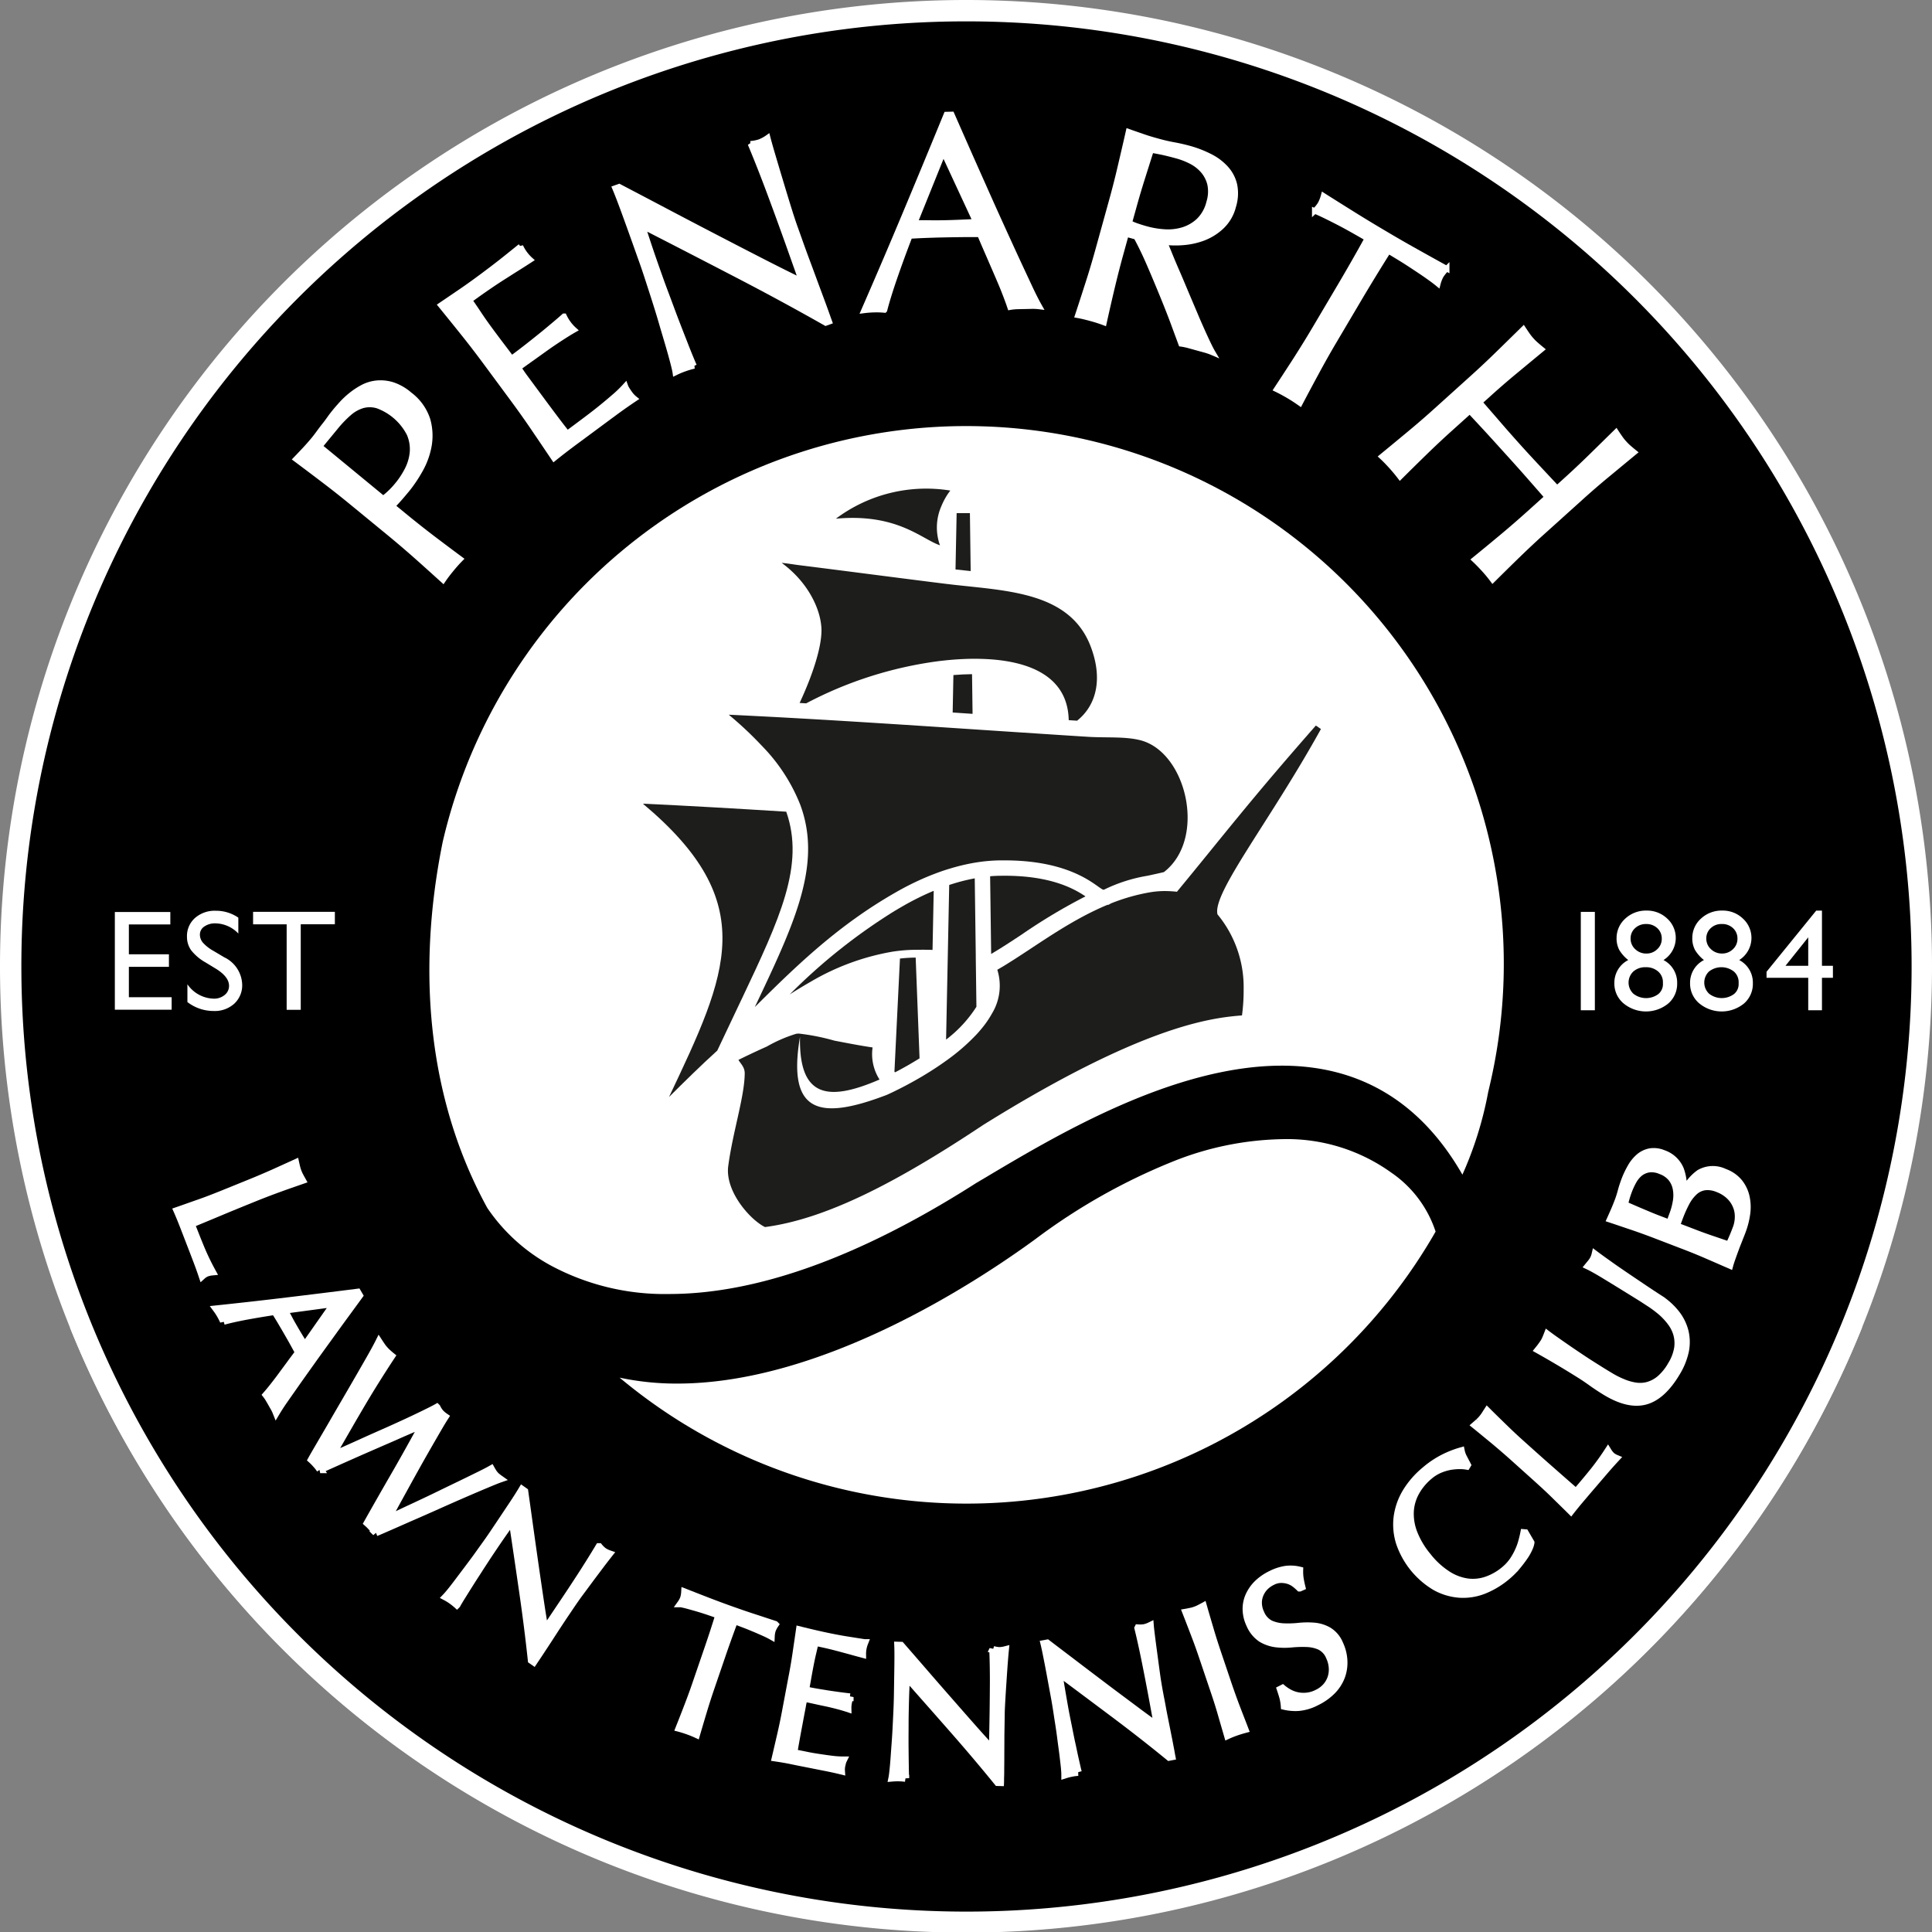 <svg id="Group_7964" data-name="Group 7964" xmlns="http://www.w3.org/2000/svg" xmlns:xlink="http://www.w3.org/1999/xlink" width="233" height="233" viewBox="0 0 233 233">
  <rect x="0" y="0" width="233" height="233" fill="#808080" stroke="none"/>
  <defs>
    <clipPath id="clip-path">
      <rect id="Rectangle_1336" data-name="Rectangle 1336" width="233" height="233" fill="none"/>
    </clipPath>
  </defs>
  <g id="Group_5405" data-name="Group 5405" clip-path="url(#clip-path)">
    <path id="Path_4747" data-name="Path 4747" d="M125.322,376.855A114.765,114.765,0,0,1,18.459,304.776l2.386-.972a112.893,112.893,0,0,0,208.968-.046l2.388.972a114.755,114.755,0,0,1-106.879,72.125" transform="translate(-8.82 -145.144)" fill="#1d1d1b"/>
    <path id="Path_4748" data-name="Path 4748" d="M227.527,302.821a111.636,111.636,0,0,1-206.584.045l-4.774,1.947a116.542,116.542,0,0,0,216.132-.049Zm2.385.979a113.965,113.965,0,0,1-211.352.046,114.182,114.182,0,0,0,211.352-.046" transform="translate(-7.726 -144.696)" fill="#fff"/>
    <path id="Path_4749" data-name="Path 4749" d="M117.681,232.532a114.674,114.674,0,1,1,106.88-71.767,115.192,115.192,0,0,1-106.88,71.767" transform="translate(-1.18 -1.179)"/>
    <path id="Path_4750" data-name="Path 4750" d="M116.5,0A116.56,116.56,0,0,0,8.444,160.116,116.5,116.5,0,0,0,233,116.5,116.5,116.5,0,0,0,116.5,0m0,2.577A113.982,113.982,0,1,1,2.577,116.5,113.918,113.918,0,0,1,116.5,2.577" fill="#fff"/>
    <rect id="Rectangle_1335" data-name="Rectangle 1335" width="1.695" height="11.865" transform="translate(190.645 109.972)" fill="#fff"/>
    <path id="Path_4751" data-name="Path 4751" d="M373.122,213.645a3.14,3.14,0,0,1,1.048-2.37,3.636,3.636,0,0,1,2.56-.969,3.517,3.517,0,0,1,2.5.966,3.151,3.151,0,0,1-.451,5,3.07,3.07,0,0,1,1.648,2.806,3.129,3.129,0,0,1-1.07,2.433,4.247,4.247,0,0,1-5.412-.025,3.111,3.111,0,0,1-1.091-2.426,3.069,3.069,0,0,1,1.674-2.788,4.509,4.509,0,0,1-1.081-1.216,3,3,0,0,1-.328-1.406m5.591,5.5v-.17a1.691,1.691,0,0,0-.578-1.329,2.17,2.17,0,0,0-1.5-.513,2.142,2.142,0,0,0-1.49.516,1.842,1.842,0,0,0,.013,2.685,2.484,2.484,0,0,0,2.994.042,1.537,1.537,0,0,0,.564-1.23m-.144-5.445a1.674,1.674,0,0,0-.532-1.277,1.89,1.89,0,0,0-1.346-.5,1.869,1.869,0,0,0-1.342.5,1.637,1.637,0,0,0-.536,1.269,1.687,1.687,0,0,0,.56,1.266,1.885,1.885,0,0,0,1.336.524,1.82,1.82,0,0,0,1.317-.524,1.671,1.671,0,0,0,.544-1.249" transform="translate(-178.161 -100.49)" fill="#fff"/>
    <path id="Path_4752" data-name="Path 4752" d="M390.607,213.645a3.13,3.13,0,0,1,1.045-2.37,3.638,3.638,0,0,1,2.56-.969,3.494,3.494,0,0,1,2.5.966,3.152,3.152,0,0,1-.448,5,3.064,3.064,0,0,1,1.647,2.806,3.123,3.123,0,0,1-1.068,2.433,4.246,4.246,0,0,1-5.411-.025,3.114,3.114,0,0,1-1.094-2.426,3.067,3.067,0,0,1,1.674-2.788,4.535,4.535,0,0,1-1.079-1.216,2.983,2.983,0,0,1-.327-1.406m5.59,5.5v-.17a1.686,1.686,0,0,0-.582-1.329,2.428,2.428,0,0,0-2.989,0,1.842,1.842,0,0,0,.013,2.685,2.48,2.48,0,0,0,2.991.042,1.532,1.532,0,0,0,.567-1.23m-.143-5.445a1.679,1.679,0,0,0-.533-1.277,1.888,1.888,0,0,0-1.345-.5,1.866,1.866,0,0,0-1.345.5,1.649,1.649,0,0,0-.534,1.269,1.687,1.687,0,0,0,.56,1.266,1.886,1.886,0,0,0,1.337.524,1.823,1.823,0,0,0,1.316-.524,1.678,1.678,0,0,0,.544-1.249" transform="translate(-186.515 -100.49)" fill="#fff"/>
    <path id="Path_4753" data-name="Path 4753" d="M413.99,210.311h.693v6.659h1.322v1.447h-1.322v3.912h-1.656v-3.912H408v-.732Zm-.963,6.659v-3.436l-2.745,3.436Z" transform="translate(-194.954 -100.492)" fill="#fff"/>
    <path id="Path_4754" data-name="Path 4754" d="M52.555,269.8q1.294-.585,2.642-1.2c.042.192.086.38.131.558a4.428,4.428,0,0,0,.391,1.018c.088.166.18.33.28.51-.931.324-1.842.638-2.735.963s-1.791.666-2.71,1.032c-1.741.705-3.252,1.319-4.527,1.856s-2.412,1-3.419,1.426c.391,1,.772,1.964,1.147,2.873a29.353,29.353,0,0,0,1.385,2.88,2.834,2.834,0,0,0-.667.147,1.926,1.926,0,0,0-.519.334q-.334-1-.708-1.965c-.252-.66-.5-1.313-.753-1.96-.262-.684-.515-1.337-.759-1.966s-.506-1.283-.8-1.95c.874-.3,1.761-.623,2.663-.936s1.805-.669,2.718-1.034l3.567-1.447c.916-.368,1.805-.747,2.674-1.136" transform="translate(-19.559 -128.342)" fill="#fff"/>
    <path id="Path_4755" data-name="Path 4755" d="M52.555,269.8q1.294-.585,2.642-1.2c.042.192.086.38.131.558a4.428,4.428,0,0,0,.391,1.018c.088.166.18.33.28.51-.931.324-1.842.638-2.735.963s-1.791.666-2.71,1.032c-1.741.705-3.252,1.319-4.527,1.856s-2.412,1-3.419,1.426c.391,1,.772,1.964,1.147,2.873a29.353,29.353,0,0,0,1.385,2.88,2.834,2.834,0,0,0-.667.147,1.926,1.926,0,0,0-.519.334q-.334-1-.708-1.965c-.252-.66-.5-1.313-.753-1.96-.262-.684-.515-1.337-.759-1.966s-.506-1.283-.8-1.95c.874-.3,1.761-.623,2.663-.936s1.805-.669,2.718-1.034l3.567-1.447C50.8,270.564,51.686,270.185,52.555,269.8Z" transform="translate(-19.559 -128.342)" fill="none" stroke="#fff" stroke-width="0.891"/>
    <path id="Path_4756" data-name="Path 4756" d="M57.221,312.954a4.482,4.482,0,0,0-.262-.547c-.1-.17-.195-.337-.3-.528-.1-.175-.2-.35-.3-.514a3.952,3.952,0,0,0-.336-.5c.239-.274.524-.611.846-1.022s.661-.846,1-1.313.694-.936,1.046-1.419.692-.933,1.016-1.361c-.23-.426-.466-.855-.712-1.3s-.491-.864-.742-1.3c-.235-.407-.469-.8-.7-1.193s-.474-.781-.723-1.182q-1.858.282-3.512.588c-1.1.209-1.99.408-2.677.6a7.923,7.923,0,0,0-.384-.752,7.221,7.221,0,0,0-.458-.7q4.275-.449,8.477-.955t8.517-1.053l.216.37c-.56.766-1.163,1.595-1.817,2.487s-1.308,1.8-1.968,2.713-1.321,1.822-1.97,2.735-1.254,1.756-1.808,2.545-1.046,1.491-1.481,2.114-.752,1.124-.962,1.482m.927-12.328c.195.339.395.691.593,1.072s.4.729.6,1.074c.208.364.426.729.646,1.091s.44.722.664,1.082l3.607-5.139Z" transform="translate(-23.9 -142.636)" fill="#fff"/>
    <path id="Path_4757" data-name="Path 4757" d="M57.221,312.954a4.482,4.482,0,0,0-.262-.547c-.1-.17-.195-.337-.3-.528-.1-.175-.2-.35-.3-.514a3.952,3.952,0,0,0-.336-.5c.239-.274.524-.611.846-1.022s.661-.846,1-1.313.694-.936,1.046-1.419.692-.933,1.016-1.361c-.23-.426-.466-.855-.712-1.3s-.491-.864-.742-1.3c-.235-.407-.469-.8-.7-1.193s-.474-.781-.723-1.182q-1.858.282-3.512.588c-1.1.209-1.99.408-2.677.6a7.923,7.923,0,0,0-.384-.752,7.221,7.221,0,0,0-.458-.7q4.275-.449,8.477-.955t8.517-1.053l.216.37c-.56.766-1.163,1.595-1.817,2.487s-1.308,1.8-1.968,2.713-1.321,1.822-1.97,2.735-1.254,1.756-1.808,2.545-1.046,1.491-1.481,2.114S57.432,312.6,57.221,312.954Zm.927-12.328c.195.339.395.691.593,1.072s.4.729.6,1.074c.208.364.426.729.646,1.091s.44.722.664,1.082l3.607-5.139Z" transform="translate(-23.9 -142.636)" fill="none" stroke="#fff" stroke-width="0.891"/>
    <path id="Path_4758" data-name="Path 4758" d="M72.883,322.521l1.461-2.505q.808-1.4,1.7-2.928c.592-1.019,1.159-1.994,1.693-2.921s1.015-1.762,1.439-2.511.723-1.313.91-1.688c.109.167.214.323.316.474a4.118,4.118,0,0,0,.351.444,3.9,3.9,0,0,0,.4.4c.136.122.277.248.432.372-.654.986-1.252,1.925-1.809,2.811s-1.106,1.785-1.656,2.714-1.126,1.914-1.725,2.954-1.271,2.208-2.025,3.513l.032.035c.386-.174.92-.409,1.607-.715s1.439-.643,2.263-1.018,1.68-.753,2.575-1.148,1.742-.784,2.547-1.155,1.53-.719,2.183-1.038,1.145-.564,1.483-.756a3.156,3.156,0,0,0,.411.639,3.406,3.406,0,0,0,.574.489c-.226.348-.528.849-.9,1.49s-.788,1.358-1.243,2.151-.923,1.618-1.406,2.485-.939,1.693-1.376,2.489-.84,1.522-1.189,2.163-.631,1.153-.829,1.521l.034.03c.31-.144.8-.373,1.449-.682s1.405-.66,2.236-1.048,1.7-.8,2.6-1.24,1.772-.858,2.591-1.254,1.554-.759,2.2-1.076,1.109-.562,1.4-.727c.067.121.135.236.206.351a1.99,1.99,0,0,0,.234.312,1.78,1.78,0,0,0,.285.278c.1.078.208.163.32.242-.352.123-.915.355-1.689.679s-1.656.7-2.64,1.127-2.027.886-3.117,1.374-2.134.949-3.129,1.381-1.877.829-2.663,1.171-1.357.595-1.711.737a6.5,6.5,0,0,0-.476-.606,6.048,6.048,0,0,0-.541-.544c1.085-1.934,2.183-3.854,3.3-5.788s2.24-3.958,3.388-6.056l-.031-.033c-.333.139-.782.331-1.339.572s-1.187.511-1.882.822-1.439.625-2.233.973-1.6.695-2.41,1.054-1.6.708-2.373,1.055-1.482.666-2.118.945a4.9,4.9,0,0,0-.489-.625,6.13,6.13,0,0,0-.553-.564c.193-.346.51-.886.938-1.622" transform="translate(-34.377 -148.111)" fill="#fff"/>
    <path id="Path_4759" data-name="Path 4759" d="M72.883,322.521l1.461-2.505q.808-1.4,1.7-2.928c.592-1.019,1.159-1.994,1.693-2.921s1.015-1.762,1.439-2.511.723-1.313.91-1.688c.109.167.214.323.316.474a4.118,4.118,0,0,0,.351.444,3.9,3.9,0,0,0,.4.4c.136.122.277.248.432.372-.654.986-1.252,1.925-1.809,2.811s-1.106,1.785-1.656,2.714-1.126,1.914-1.725,2.954-1.271,2.208-2.025,3.513l.032.035c.386-.174.92-.409,1.607-.715s1.439-.643,2.263-1.018,1.68-.753,2.575-1.148,1.742-.784,2.547-1.155,1.53-.719,2.183-1.038,1.145-.564,1.483-.756a3.156,3.156,0,0,0,.411.639,3.406,3.406,0,0,0,.574.489c-.226.348-.528.849-.9,1.49s-.788,1.358-1.243,2.151-.923,1.618-1.406,2.485-.939,1.693-1.376,2.489-.84,1.522-1.189,2.163-.631,1.153-.829,1.521l.034.03c.31-.144.8-.373,1.449-.682s1.405-.66,2.236-1.048,1.7-.8,2.6-1.24,1.772-.858,2.591-1.254,1.554-.759,2.2-1.076,1.109-.562,1.4-.727c.067.121.135.236.206.351a1.99,1.99,0,0,0,.234.312,1.78,1.78,0,0,0,.285.278c.1.078.208.163.32.242-.352.123-.915.355-1.689.679s-1.656.7-2.64,1.127-2.027.886-3.117,1.374-2.134.949-3.129,1.381-1.877.829-2.663,1.171-1.357.595-1.711.737a6.5,6.5,0,0,0-.476-.606,6.048,6.048,0,0,0-.541-.544c1.085-1.934,2.183-3.854,3.3-5.788s2.24-3.958,3.388-6.056l-.031-.033c-.333.139-.782.331-1.339.572s-1.187.511-1.882.822-1.439.625-2.233.973-1.6.695-2.41,1.054-1.6.708-2.373,1.055-1.482.666-2.118.945a4.9,4.9,0,0,0-.489-.625,6.13,6.13,0,0,0-.553-.564C72.138,323.8,72.455,323.257,72.883,322.521Z" transform="translate(-34.377 -148.111)" fill="none" stroke="#fff" stroke-width="0.891"/>
    <path id="Path_4760" data-name="Path 4760" d="M112.263,356.338q-.623-4.312-1.267-8.591c-.246.338-.577.806-.985,1.386s-.956,1.376-1.636,2.394c-.179.262-.393.589-.652.985s-.523.8-.8,1.235-.566.87-.849,1.318-.545.858-.785,1.247-.452.718-.63,1.014-.292.489-.346.6a7.013,7.013,0,0,0-.617-.492,6.038,6.038,0,0,0-.708-.44c.108-.112.293-.322.55-.638s.561-.706.9-1.157.713-.946,1.114-1.479.8-1.061,1.187-1.6.767-1.068,1.137-1.585.69-.985.967-1.4c.808-1.2,1.5-2.243,2.08-3.109s.995-1.528,1.257-1.97l.292.206q.285,2.034.607,4.353c.216,1.542.432,3.079.65,4.592s.428,2.943.63,4.3.389,2.51.566,3.486l1.718-2.559q1.332-1.972,2.56-3.864t2.257-3.614a2.949,2.949,0,0,0,.56.535,3.012,3.012,0,0,0,.649.316c-.21.265-.516.659-.919,1.185l-1.282,1.706c-.45.607-.889,1.2-1.322,1.784s-.763,1.065-1.01,1.429c-.21.31-.461.683-.759,1.124s-.583.873-.89,1.338-.612.94-.922,1.418-.6.922-.869,1.329-.5.767-.708,1.07c-.183.275-.322.48-.415.62l-.261-.182q-.425-3.99-1.05-8.3" transform="translate(-49.21 -164.401)" fill="#fff"/>
    <path id="Path_4761" data-name="Path 4761" d="M112.263,356.338q-.623-4.312-1.267-8.591c-.246.338-.577.806-.985,1.386s-.956,1.376-1.636,2.394c-.179.262-.393.589-.652.985s-.523.8-.8,1.235-.566.87-.849,1.318-.545.858-.785,1.247-.452.718-.63,1.014-.292.489-.346.6a7.013,7.013,0,0,0-.617-.492,6.038,6.038,0,0,0-.708-.44c.108-.112.293-.322.55-.638s.561-.706.9-1.157.713-.946,1.114-1.479.8-1.061,1.187-1.6.767-1.068,1.137-1.585.69-.985.967-1.4c.808-1.2,1.5-2.243,2.08-3.109s.995-1.528,1.257-1.97l.292.206q.285,2.034.607,4.353c.216,1.542.432,3.079.65,4.592s.428,2.943.63,4.3.389,2.51.566,3.486l1.718-2.559q1.332-1.972,2.56-3.864t2.257-3.614a2.949,2.949,0,0,0,.56.535,3.012,3.012,0,0,0,.649.316c-.21.265-.516.659-.919,1.185l-1.282,1.706c-.45.607-.889,1.2-1.322,1.784s-.763,1.065-1.01,1.429c-.21.31-.461.683-.759,1.124s-.583.873-.89,1.338-.612.94-.922,1.418-.6.922-.869,1.329-.5.767-.708,1.07c-.183.275-.322.48-.415.62l-.261-.182Q112.888,360.645,112.263,356.338Z" transform="translate(-49.21 -164.401)" fill="none" stroke="#fff" stroke-width="0.891"/>
    <path id="Path_4762" data-name="Path 4762" d="M161.685,370.5c-.368-.13-.748-.262-1.152-.4s-.807-.267-1.212-.39-.805-.232-1.184-.338-.727-.19-1.041-.254a2.746,2.746,0,0,0,.343-.65,3.222,3.222,0,0,0,.123-.708q1.378.541,2.689,1.049t2.708,1.009c.924.328,1.833.648,2.727.938s1.806.594,2.742.9a3.135,3.135,0,0,0-.342.65,2.779,2.779,0,0,0-.126.709c-.276-.155-.6-.308-.959-.466s-.739-.328-1.137-.491-.783-.325-1.183-.474-.78-.3-1.146-.424q-.825,2.2-1.589,4.437l-1.271,3.713q-.485,1.419-.906,2.822t-.816,2.753c-.311-.144-.646-.28-1.017-.413s-.711-.24-1.048-.328c.35-.878.7-1.768,1.048-2.678s.69-1.828,1.01-2.78l1.271-3.706q.77-2.243,1.465-4.487" transform="translate(-74.967 -175.729)" fill="#fff"/>
    <path id="Path_4763" data-name="Path 4763" d="M161.685,370.5c-.368-.13-.748-.262-1.152-.4s-.807-.267-1.212-.39-.805-.232-1.184-.338-.727-.19-1.041-.254a2.746,2.746,0,0,0,.343-.65,3.222,3.222,0,0,0,.123-.708q1.378.541,2.689,1.049t2.708,1.009c.924.328,1.833.648,2.727.938s1.806.594,2.742.9a3.135,3.135,0,0,0-.342.65,2.779,2.779,0,0,0-.126.709c-.276-.155-.6-.308-.959-.466s-.739-.328-1.137-.491-.783-.325-1.183-.474-.78-.3-1.146-.424q-.825,2.2-1.589,4.437l-1.271,3.713q-.485,1.419-.906,2.822t-.816,2.753c-.311-.144-.646-.28-1.017-.413s-.711-.24-1.048-.328c.35-.878.7-1.768,1.048-2.678s.69-1.828,1.01-2.78l1.271-3.706Q160.99,372.745,161.685,370.5Z" transform="translate(-74.967 -175.729)" fill="none" stroke="#fff" stroke-width="0.891"/>
    <path id="Path_4764" data-name="Path 4764" d="M181.6,379.369c.14-.962.285-1.93.423-2.893.649.161,1.3.318,1.945.467s1.293.289,1.953.421,1.306.249,1.956.35,1.3.21,1.964.306a3.642,3.642,0,0,0-.19.663,3.318,3.318,0,0,0-.063.685c-.463-.124-.884-.233-1.265-.345l-1.212-.328c-.423-.114-.89-.237-1.4-.362s-1.121-.254-1.836-.4c-.107.475-.208.928-.311,1.357s-.207.922-.313,1.476q-.167.869-.31,1.7c-.1.557-.173.975-.228,1.257.644.129,1.221.238,1.738.321s.982.163,1.409.223.824.119,1.187.166.7.086,1.034.126a3.3,3.3,0,0,0-.2.677,3.149,3.149,0,0,0-.06.689c-.371-.123-.808-.25-1.3-.378s-1-.249-1.5-.351-.975-.209-1.422-.307-.8-.168-1.058-.223c-.026.136-.057.281-.1.433s-.079.356-.12.6l-.167.869-.252,1.352c-.161.846-.29,1.556-.388,2.109s-.169.972-.207,1.26c.487.1,1,.195,1.536.308s1.1.205,1.64.284,1.046.154,1.53.21a10.507,10.507,0,0,0,1.266.078,1.518,1.518,0,0,0-.117.33c-.034.133-.06.249-.081.348a2.267,2.267,0,0,0-.04.6c-.651-.16-1.3-.3-1.954-.428s-1.312-.259-1.98-.392-1.339-.261-1.995-.4-1.326-.25-2-.35c.222-.948.443-1.895.658-2.83s.419-1.911.6-2.9l.728-3.86c.185-.985.351-1.956.5-2.927" transform="translate(-85.586 -179.891)" fill="#fff"/>
    <path id="Path_4765" data-name="Path 4765" d="M181.6,379.369c.14-.962.285-1.93.423-2.893.649.161,1.3.318,1.945.467s1.293.289,1.953.421,1.306.249,1.956.35,1.3.21,1.964.306a3.642,3.642,0,0,0-.19.663,3.318,3.318,0,0,0-.063.685c-.463-.124-.884-.233-1.265-.345l-1.212-.328c-.423-.114-.89-.237-1.4-.362s-1.121-.254-1.836-.4c-.107.475-.208.928-.311,1.357s-.207.922-.313,1.476q-.167.869-.31,1.7c-.1.557-.173.975-.228,1.257.644.129,1.221.238,1.738.321s.982.163,1.409.223.824.119,1.187.166.7.086,1.034.126a3.3,3.3,0,0,0-.2.677,3.149,3.149,0,0,0-.06.689c-.371-.123-.808-.25-1.3-.378s-1-.249-1.5-.351-.975-.209-1.422-.307-.8-.168-1.058-.223c-.026.136-.057.281-.1.433s-.079.356-.12.6l-.167.869-.252,1.352c-.161.846-.29,1.556-.388,2.109s-.169.972-.207,1.26c.487.1,1,.195,1.536.308s1.1.205,1.64.284,1.046.154,1.53.21a10.507,10.507,0,0,0,1.266.078,1.518,1.518,0,0,0-.117.33c-.034.133-.06.249-.081.348a2.267,2.267,0,0,0-.04.6c-.651-.16-1.3-.3-1.954-.428s-1.312-.259-1.98-.392-1.339-.261-1.995-.4-1.326-.25-2-.35c.222-.948.443-1.895.658-2.83s.419-1.911.6-2.9l.728-3.86C181.29,381.311,181.456,380.341,181.6,379.369Z" transform="translate(-85.586 -179.891)" fill="none" stroke="#fff" stroke-width="0.891"/>
    <path id="Path_4766" data-name="Path 4766" d="M213.439,390.207c-1.892-2.159-3.8-4.314-5.687-6.449-.02.424-.043.994-.074,1.711s-.054,1.689-.079,2.924c-.005.319-.009.715-.009,1.189s-.005.963-.007,1.48,0,1.048.007,1.575.009,1.033.018,1.489.011.855.02,1.2.018.573.034.7a5.653,5.653,0,0,0-.78-.061,7.633,7.633,0,0,0-.827.027c.031-.15.07-.433.114-.843s.089-.9.131-1.471.083-1.183.134-1.862.091-1.335.123-2,.067-1.328.095-1.964.044-1.212.055-1.712c.023-1.463.045-2.718.058-3.766s.008-1.841-.013-2.354l.357.01q1.332,1.527,2.853,3.286t3.015,3.459q1.493,1.709,2.84,3.233c.894,1.013,1.684,1.877,2.353,2.591l.056-3.11c.033-1.6.046-3.15.056-4.669s-.019-2.94-.07-4.288a3.077,3.077,0,0,0,.758.135,3.181,3.181,0,0,0,.715-.1c-.033.328-.077.835-.129,1.5s-.1,1.381-.15,2.145-.1,1.509-.142,2.239-.072,1.312-.08,1.757c0,.378-.013.84-.02,1.367s-.022,1.063-.022,1.621-.005,1.134-.008,1.7,0,1.1-.008,1.6,0,.928-.014,1.283-.006.589-.013.756l-.316-.008q-2.5-3.087-5.342-6.325" transform="translate(-98.458 -181.581)" fill="#fff"/>
    <path id="Path_4767" data-name="Path 4767" d="M213.439,390.207c-1.892-2.159-3.8-4.314-5.687-6.449-.02.424-.043.994-.074,1.711s-.054,1.689-.079,2.924c-.005.319-.009.715-.009,1.189s-.005.963-.007,1.48,0,1.048.007,1.575.009,1.033.018,1.489.011.855.02,1.2.018.573.034.7a5.653,5.653,0,0,0-.78-.061,7.633,7.633,0,0,0-.827.027c.031-.15.07-.433.114-.843s.089-.9.131-1.471.083-1.183.134-1.862.091-1.335.123-2,.067-1.328.095-1.964.044-1.212.055-1.712c.023-1.463.045-2.718.058-3.766s.008-1.841-.013-2.354l.357.01q1.332,1.527,2.853,3.286t3.015,3.459q1.493,1.709,2.84,3.233c.894,1.013,1.684,1.877,2.353,2.591l.056-3.11c.033-1.6.046-3.15.056-4.669s-.019-2.94-.07-4.288a3.077,3.077,0,0,0,.758.135,3.181,3.181,0,0,0,.715-.1c-.033.328-.077.835-.129,1.5s-.1,1.381-.15,2.145-.1,1.509-.142,2.239-.072,1.312-.08,1.757c0,.378-.013.84-.02,1.367s-.022,1.063-.022,1.621-.005,1.134-.008,1.7,0,1.1-.008,1.6,0,.928-.014,1.283-.006.589-.013.756l-.316-.008Q216.28,393.444,213.439,390.207Z" transform="translate(-98.458 -181.581)" fill="none" stroke="#fff" stroke-width="0.891"/>
    <path id="Path_4768" data-name="Path 4768" d="M249.766,386.248q-3.433-2.571-6.855-5.123c.07.424.156.985.275,1.695s.281,1.66.5,2.879c.056.309.132.695.226,1.16s.192.948.292,1.452.205,1.023.321,1.544.21,1,.311,1.453.189.834.263,1.162.133.564.166.684a5.2,5.2,0,0,0-.769.1,6.986,6.986,0,0,0-.806.205c0-.156-.014-.441-.053-.855s-.1-.894-.166-1.462-.158-1.18-.243-1.849-.175-1.332-.281-1.993-.2-1.314-.3-1.939-.2-1.191-.294-1.69c-.267-1.438-.489-2.668-.691-3.7s-.355-1.8-.479-2.306l.349-.064c1.071.819,2.222,1.688,3.447,2.622s2.437,1.85,3.638,2.758,2.352,1.757,3.432,2.568,2.02,1.488,2.816,2.052l-.56-3.057q-.436-2.358-.882-4.583c-.3-1.486-.6-2.878-.922-4.185a3.327,3.327,0,0,0,.769-.033,3.159,3.159,0,0,0,.683-.243c.026.333.09.835.173,1.5s.179,1.375.281,2.13.2,1.5.3,2.223.2,1.3.274,1.732c.068.374.15.829.254,1.348s.192,1.045.3,1.6.219,1.1.332,1.666.215,1.083.311,1.565.173.91.245,1.269c.054.321.1.568.133.736l-.305.059q-3.073-2.5-6.5-5.077" transform="translate(-115.247 -179.426)" fill="#fff"/>
    <path id="Path_4769" data-name="Path 4769" d="M249.766,386.248q-3.433-2.571-6.855-5.123c.07.424.156.985.275,1.695s.281,1.66.5,2.879c.056.309.132.695.226,1.16s.192.948.292,1.452.205,1.023.321,1.544.21,1,.311,1.453.189.834.263,1.162.133.564.166.684a5.2,5.2,0,0,0-.769.1,6.986,6.986,0,0,0-.806.205c0-.156-.014-.441-.053-.855s-.1-.894-.166-1.462-.158-1.18-.243-1.849-.175-1.332-.281-1.993-.2-1.314-.3-1.939-.2-1.191-.294-1.69c-.267-1.438-.489-2.668-.691-3.7s-.355-1.8-.479-2.306l.349-.064c1.071.819,2.222,1.688,3.447,2.622s2.437,1.85,3.638,2.758,2.352,1.757,3.432,2.568,2.02,1.488,2.816,2.052l-.56-3.057q-.436-2.358-.882-4.583c-.3-1.486-.6-2.878-.922-4.185a3.327,3.327,0,0,0,.769-.033,3.159,3.159,0,0,0,.683-.243c.026.333.09.835.173,1.5s.179,1.375.281,2.13.2,1.5.3,2.223.2,1.3.274,1.732c.068.374.15.829.254,1.348s.192,1.045.3,1.6.219,1.1.332,1.666.215,1.083.311,1.565.173.91.245,1.269c.054.321.1.568.133.736l-.305.059Q253.194,388.824,249.766,386.248Z" transform="translate(-115.247 -179.426)" fill="none" stroke="#fff" stroke-width="0.891"/>
    <path id="Path_4770" data-name="Path 4770" d="M275.009,374.494q-.512-1.352-1.064-2.759c.2-.033.38-.066.554-.109a3.788,3.788,0,0,0,.521-.145,4.132,4.132,0,0,0,.494-.21c.163-.082.33-.167.5-.261.275.962.553,1.9.828,2.835s.574,1.867.894,2.815l1.251,3.711c.324.948.655,1.877,1,2.785s.7,1.8,1.035,2.681c-.33.088-.68.194-1.044.32s-.71.268-1.02.408c-.26-.9-.53-1.82-.8-2.759s-.576-1.871-.9-2.824l-1.255-3.714c-.322-.946-.652-1.878-1-2.773" transform="translate(-130.899 -177.278)" fill="#fff"/>
    <path id="Path_4771" data-name="Path 4771" d="M275.009,374.494q-.512-1.352-1.064-2.759c.2-.033.38-.066.554-.109a3.788,3.788,0,0,0,.521-.145,4.132,4.132,0,0,0,.494-.21c.163-.082.33-.167.5-.261.275.962.553,1.9.828,2.835s.574,1.867.894,2.815l1.251,3.711c.324.948.655,1.877,1,2.785s.7,1.8,1.035,2.681c-.33.088-.68.194-1.044.32s-.71.268-1.02.408c-.26-.9-.53-1.82-.8-2.759s-.576-1.871-.9-2.824l-1.255-3.714C275.686,376.322,275.356,375.389,275.009,374.494Z" transform="translate(-130.899 -177.278)" fill="none" stroke="#fff" stroke-width="0.891"/>
    <path id="Path_4772" data-name="Path 4772" d="M293.006,377.339a3.637,3.637,0,0,0,2.137.418,3.509,3.509,0,0,0,1.258-.376,3.308,3.308,0,0,0,1.091-.817,3.1,3.1,0,0,0,.606-1.081,3.264,3.264,0,0,0,.13-1.231,3.669,3.669,0,0,0-.34-1.263,2.422,2.422,0,0,0-1.176-1.275,4.289,4.289,0,0,0-1.607-.349,14.071,14.071,0,0,0-1.838.058,8.469,8.469,0,0,1-1.879-.028,4.507,4.507,0,0,1-1.73-.605,3.819,3.819,0,0,1-1.383-1.709,4.4,4.4,0,0,1-.429-1.727,3.883,3.883,0,0,1,.3-1.649,4.822,4.822,0,0,1,1-1.48,6.213,6.213,0,0,1,1.681-1.176,5.9,5.9,0,0,1,1.784-.581,4.565,4.565,0,0,1,1.646.093,5.739,5.739,0,0,0,.043.889c.044.306.114.669.223,1.114l-.243.108a6.139,6.139,0,0,0-.564-.491,2.627,2.627,0,0,0-.758-.4,2.927,2.927,0,0,0-.92-.14,2.331,2.331,0,0,0-1.052.27,3.213,3.213,0,0,0-.957.692,2.92,2.92,0,0,0-.577.93,2.618,2.618,0,0,0-.169,1.08,2.958,2.958,0,0,0,.292,1.123,2.493,2.493,0,0,0,1.181,1.3,4.445,4.445,0,0,0,1.618.363,12.159,12.159,0,0,0,1.833-.063,10.09,10.09,0,0,1,1.866-.014,4.192,4.192,0,0,1,1.7.545,3.349,3.349,0,0,1,1.316,1.581,5.3,5.3,0,0,1,.5,1.952,4.839,4.839,0,0,1-.278,1.95,4.946,4.946,0,0,1-1.1,1.725,6.88,6.88,0,0,1-1.924,1.361,5.711,5.711,0,0,1-2.181.645,5.934,5.934,0,0,1-1.657-.14,5.917,5.917,0,0,0-.153-.979c-.071-.278-.18-.623-.32-1.041l.236-.12a4.774,4.774,0,0,0,.786.544" transform="translate(-137.539 -173.18)" fill="#fff"/>
    <path id="Path_4773" data-name="Path 4773" d="M293.006,377.339a3.637,3.637,0,0,0,2.137.418,3.509,3.509,0,0,0,1.258-.376,3.308,3.308,0,0,0,1.091-.817,3.1,3.1,0,0,0,.606-1.081,3.264,3.264,0,0,0,.13-1.231,3.669,3.669,0,0,0-.34-1.263,2.422,2.422,0,0,0-1.176-1.275,4.289,4.289,0,0,0-1.607-.349,14.071,14.071,0,0,0-1.838.058,8.469,8.469,0,0,1-1.879-.028,4.507,4.507,0,0,1-1.73-.605,3.819,3.819,0,0,1-1.383-1.709,4.4,4.4,0,0,1-.429-1.727,3.883,3.883,0,0,1,.3-1.649,4.822,4.822,0,0,1,1-1.48,6.213,6.213,0,0,1,1.681-1.176,5.9,5.9,0,0,1,1.784-.581,4.565,4.565,0,0,1,1.646.093,5.739,5.739,0,0,0,.043.889c.044.306.114.669.223,1.114l-.243.108a6.139,6.139,0,0,0-.564-.491,2.627,2.627,0,0,0-.758-.4,2.927,2.927,0,0,0-.92-.14,2.331,2.331,0,0,0-1.052.27,3.213,3.213,0,0,0-.957.692,2.92,2.92,0,0,0-.577.93,2.618,2.618,0,0,0-.169,1.08,2.958,2.958,0,0,0,.292,1.123,2.493,2.493,0,0,0,1.181,1.3,4.445,4.445,0,0,0,1.618.363,12.159,12.159,0,0,0,1.833-.063,10.09,10.09,0,0,1,1.866-.014,4.192,4.192,0,0,1,1.7.545,3.349,3.349,0,0,1,1.316,1.581,5.3,5.3,0,0,1,.5,1.952,4.839,4.839,0,0,1-.278,1.95,4.946,4.946,0,0,1-1.1,1.725,6.88,6.88,0,0,1-1.924,1.361,5.711,5.711,0,0,1-2.181.645,5.934,5.934,0,0,1-1.657-.14,5.917,5.917,0,0,0-.153-.979c-.071-.278-.18-.623-.32-1.041l.236-.12A4.774,4.774,0,0,0,293.006,377.339Z" transform="translate(-137.539 -173.18)" fill="none" stroke="#fff" stroke-width="0.891"/>
    <path id="Path_4774" data-name="Path 4774" d="M338.529,346.9a6.021,6.021,0,0,1-.564.984c-.242.355-.531.734-.863,1.135a9.243,9.243,0,0,1-1.132,1.143,10.194,10.194,0,0,1-2.826,1.736,6.809,6.809,0,0,1-2.96.48,7.038,7.038,0,0,1-2.908-.865,9.858,9.858,0,0,1-4.322-5.329,7.318,7.318,0,0,1-.281-3.1,7.821,7.821,0,0,1,1.036-2.965,10.445,10.445,0,0,1,2.273-2.631,11.346,11.346,0,0,1,2.255-1.525,12.173,12.173,0,0,1,2.123-.834,2.927,2.927,0,0,0,.32.855c.167.332.316.6.429.823l-.074.123a4.843,4.843,0,0,0-.866-.065,7.26,7.26,0,0,0-1.137.1,6.29,6.29,0,0,0-1.261.382,4.907,4.907,0,0,0-1.266.794,6.876,6.876,0,0,0-1.61,1.936,5.443,5.443,0,0,0-.676,2.312,6.4,6.4,0,0,0,.422,2.607,10.156,10.156,0,0,0,1.684,2.83,9.741,9.741,0,0,0,2.41,2.212,5.991,5.991,0,0,0,2.427.909,5.077,5.077,0,0,0,2.347-.266,6.794,6.794,0,0,0,2.15-1.259,5.5,5.5,0,0,0,1.011-1.126,8.085,8.085,0,0,0,.657-1.2,7.246,7.246,0,0,0,.4-1.144c.1-.368.174-.685.226-.953l.131.011.682,1.169a2.634,2.634,0,0,1-.238.725" transform="translate(-154.155 -160.133)" fill="#fff"/>
    <path id="Path_4775" data-name="Path 4775" d="M338.529,346.9a6.021,6.021,0,0,1-.564.984c-.242.355-.531.734-.863,1.135a9.243,9.243,0,0,1-1.132,1.143,10.194,10.194,0,0,1-2.826,1.736,6.809,6.809,0,0,1-2.96.48,7.038,7.038,0,0,1-2.908-.865,9.858,9.858,0,0,1-4.322-5.329,7.318,7.318,0,0,1-.281-3.1,7.821,7.821,0,0,1,1.036-2.965,10.445,10.445,0,0,1,2.273-2.631,11.346,11.346,0,0,1,2.255-1.525,12.173,12.173,0,0,1,2.123-.834,2.927,2.927,0,0,0,.32.855c.167.332.316.6.429.823l-.074.123a4.843,4.843,0,0,0-.866-.065,7.26,7.26,0,0,0-1.137.1,6.29,6.29,0,0,0-1.261.382,4.907,4.907,0,0,0-1.266.794,6.876,6.876,0,0,0-1.61,1.936,5.443,5.443,0,0,0-.676,2.312,6.4,6.4,0,0,0,.422,2.607,10.156,10.156,0,0,0,1.684,2.83,9.741,9.741,0,0,0,2.41,2.212,5.991,5.991,0,0,0,2.427.909,5.077,5.077,0,0,0,2.347-.266,6.794,6.794,0,0,0,2.15-1.259,5.5,5.5,0,0,0,1.011-1.126,8.085,8.085,0,0,0,.657-1.2,7.246,7.246,0,0,0,.4-1.144c.1-.368.174-.685.226-.953l.131.011.682,1.169A2.634,2.634,0,0,1,338.529,346.9Z" transform="translate(-154.155 -160.133)" fill="none" stroke="#fff" stroke-width="0.891"/>
    <path id="Path_4776" data-name="Path 4776" d="M342.986,329.469c-.733-.6-1.485-1.225-2.258-1.85.152-.132.3-.254.427-.379a3.878,3.878,0,0,0,.379-.387,5.382,5.382,0,0,0,.333-.437c.1-.151.2-.315.309-.484.7.7,1.4,1.376,2.086,2.045s1.4,1.334,2.139,1.994q2.112,1.9,3.68,3.273c1.045.92,1.977,1.736,2.806,2.456.7-.814,1.356-1.595,1.977-2.358a31.3,31.3,0,0,0,1.867-2.576,2.754,2.754,0,0,0,.426.536,2.092,2.092,0,0,0,.528.319c-.474.51-.935,1.028-1.382,1.549s-.909,1.059-1.354,1.582c-.475.547-.927,1.081-1.361,1.592s-.882,1.047-1.329,1.62c-.663-.66-1.347-1.323-2.03-1.995s-1.411-1.334-2.146-2l-2.884-2.591c-.743-.663-1.478-1.292-2.211-1.908" transform="translate(-162.809 -155.739)" fill="#fff"/>
    <path id="Path_4777" data-name="Path 4777" d="M342.986,329.469c-.733-.6-1.485-1.225-2.258-1.85.152-.132.3-.254.427-.379a3.878,3.878,0,0,0,.379-.387,5.382,5.382,0,0,0,.333-.437c.1-.151.2-.315.309-.484.7.7,1.4,1.376,2.086,2.045s1.4,1.334,2.139,1.994q2.112,1.9,3.68,3.273c1.045.92,1.977,1.736,2.806,2.456.7-.814,1.356-1.595,1.977-2.358a31.3,31.3,0,0,0,1.867-2.576,2.754,2.754,0,0,0,.426.536,2.092,2.092,0,0,0,.528.319c-.474.51-.935,1.028-1.382,1.549s-.909,1.059-1.354,1.582c-.475.547-.927,1.081-1.361,1.592s-.882,1.047-1.329,1.62c-.663-.66-1.347-1.323-2.03-1.995s-1.411-1.334-2.146-2l-2.884-2.591C344.455,330.714,343.719,330.084,342.986,329.469Z" transform="translate(-162.809 -155.739)" fill="none" stroke="#fff" stroke-width="0.891"/>
    <path id="Path_4778" data-name="Path 4778" d="M363.41,292.3c-.977-.6-1.679-.981-2.071-1.167.1-.123.209-.253.3-.365a3.078,3.078,0,0,0,.265-.374,2.36,2.36,0,0,0,.254-.642q.634.476,1.518,1.1c.595.431,1.239.873,1.921,1.338s1.4.948,2.133,1.442,1.43.957,2.118,1.4a8.142,8.142,0,0,1,2.047,1.83,5.8,5.8,0,0,1,1.07,2.156,5.506,5.506,0,0,1,.041,2.385,8.3,8.3,0,0,1-1.047,2.581c-1.157,1.947-2.437,3.094-3.827,3.44s-3.018-.066-4.884-1.234c-.6-.371-1.118-.724-1.565-1.043s-.905-.634-1.39-.933c-1.064-.672-2.021-1.247-2.855-1.738s-1.552-.9-2.141-1.23c.116-.143.239-.292.364-.465s.24-.337.337-.49a4.5,4.5,0,0,0,.217-.437c.063-.149.123-.3.185-.46.263.2.611.451,1.051.761s.926.649,1.486,1.034,1.157.786,1.8,1.213,1.337.861,2.046,1.306c.438.274.887.546,1.352.823a11.19,11.19,0,0,0,1.437.7,6.5,6.5,0,0,0,1.485.407,3.65,3.65,0,0,0,1.492-.1,3.924,3.924,0,0,0,1.442-.786,6.4,6.4,0,0,0,1.347-1.673,5.625,5.625,0,0,0,.775-1.993,4.152,4.152,0,0,0-.087-1.7,4.4,4.4,0,0,0-.708-1.441,7.984,7.984,0,0,0-1.122-1.231,13.9,13.9,0,0,0-1.331-1.014c-.464-.3-.885-.584-1.283-.829q-2.7-1.691-4.182-2.587" transform="translate(-169.773 -138.452)" fill="#fff"/>
    <path id="Path_4779" data-name="Path 4779" d="M363.41,292.3c-.977-.6-1.679-.981-2.071-1.167.1-.123.209-.253.3-.365a3.078,3.078,0,0,0,.265-.374,2.36,2.36,0,0,0,.254-.642q.634.476,1.518,1.1c.595.431,1.239.873,1.921,1.338s1.4.948,2.133,1.442,1.43.957,2.118,1.4a8.142,8.142,0,0,1,2.047,1.83,5.8,5.8,0,0,1,1.07,2.156,5.506,5.506,0,0,1,.041,2.385,8.3,8.3,0,0,1-1.047,2.581c-1.157,1.947-2.437,3.094-3.827,3.44s-3.018-.066-4.884-1.234c-.6-.371-1.118-.724-1.565-1.043s-.905-.634-1.39-.933c-1.064-.672-2.021-1.247-2.855-1.738s-1.552-.9-2.141-1.23c.116-.143.239-.292.364-.465s.24-.337.337-.49a4.5,4.5,0,0,0,.217-.437c.063-.149.123-.3.185-.46.263.2.611.451,1.051.761s.926.649,1.486,1.034,1.157.786,1.8,1.213,1.337.861,2.046,1.306c.438.274.887.546,1.352.823a11.19,11.19,0,0,0,1.437.7,6.5,6.5,0,0,0,1.485.407,3.65,3.65,0,0,0,1.492-.1,3.924,3.924,0,0,0,1.442-.786,6.4,6.4,0,0,0,1.347-1.673,5.625,5.625,0,0,0,.775-1.993,4.152,4.152,0,0,0-.087-1.7,4.4,4.4,0,0,0-.708-1.441,7.984,7.984,0,0,0-1.122-1.231,13.9,13.9,0,0,0-1.331-1.014c-.464-.3-.885-.584-1.283-.829Q364.893,293.2,363.41,292.3Z" transform="translate(-169.773 -138.452)" fill="none" stroke="#fff" stroke-width="0.891"/>
    <path id="Path_4780" data-name="Path 4780" d="M374.713,275.026c-.9-.3-1.805-.613-2.712-.913.162-.359.325-.723.487-1.1s.311-.751.45-1.121.257-.753.363-1.15.232-.783.366-1.154a10.784,10.784,0,0,1,.775-1.676,4.57,4.57,0,0,1,1-1.247,2.813,2.813,0,0,1,1.3-.631,2.936,2.936,0,0,1,1.6.2,3.376,3.376,0,0,1,2.054,1.926,6.169,6.169,0,0,1,.275,3.074l.045.017a5.62,5.62,0,0,1,2-2.656,3.215,3.215,0,0,1,3.02-.1,3.989,3.989,0,0,1,1.773,1.247,4.263,4.263,0,0,1,.818,1.782,5.741,5.741,0,0,1,.049,2.009,9.6,9.6,0,0,1-.5,1.964c-.124.346-.265.682-.4,1.032s-.276.688-.4,1.024-.257.693-.38,1.042-.25.7-.346,1.048q-1.307-.574-2.619-1.142c-.867-.376-1.762-.748-2.682-1.1l-3.592-1.379c-.919-.36-1.829-.69-2.736-1m5.23-3.058a4.3,4.3,0,0,0-.01-1.505,2.929,2.929,0,0,0-.57-1.28,2.969,2.969,0,0,0-1.325-.917,2.722,2.722,0,0,0-1.486-.207,2.463,2.463,0,0,0-1.094.5,3.414,3.414,0,0,0-.783.972,9.061,9.061,0,0,0-.551,1.2c-.136.366-.238.689-.31.953s-.134.5-.182.712c.658.281,1.3.57,1.954.845s1.3.554,1.965.811l1.567.6.426-1.155a8.178,8.178,0,0,0,.4-1.54m4.2,4.584q1.066.36,2.142.729c.13-.256.271-.571.43-.934s.305-.741.448-1.121a3.92,3.92,0,0,0,.253-1.4,3.252,3.252,0,0,0-.275-1.363,3.489,3.489,0,0,0-.83-1.174,4.163,4.163,0,0,0-1.392-.852,3.125,3.125,0,0,0-1.591-.234,2.381,2.381,0,0,0-1.249.6,4.881,4.881,0,0,0-1,1.316,15.7,15.7,0,0,0-.834,1.88l-.355.965,2.132.817c.709.28,1.419.532,2.119.772" transform="translate(-177.753 -127.098)" fill="#fff"/>
    <path id="Path_4781" data-name="Path 4781" d="M374.713,275.026c-.9-.3-1.805-.613-2.712-.913.162-.359.325-.723.487-1.1s.311-.751.45-1.121.257-.753.363-1.15.232-.783.366-1.154a10.784,10.784,0,0,1,.775-1.676,4.57,4.57,0,0,1,1-1.247,2.813,2.813,0,0,1,1.3-.631,2.936,2.936,0,0,1,1.6.2,3.376,3.376,0,0,1,2.054,1.926,6.169,6.169,0,0,1,.275,3.074l.045.017a5.62,5.62,0,0,1,2-2.656,3.215,3.215,0,0,1,3.02-.1,3.989,3.989,0,0,1,1.773,1.247,4.263,4.263,0,0,1,.818,1.782,5.741,5.741,0,0,1,.049,2.009,9.6,9.6,0,0,1-.5,1.964c-.124.346-.265.682-.4,1.032s-.276.688-.4,1.024-.257.693-.38,1.042-.25.7-.346,1.048q-1.307-.574-2.619-1.142c-.867-.376-1.762-.748-2.682-1.1l-3.592-1.379C376.53,275.666,375.62,275.336,374.713,275.026Zm5.23-3.058a4.3,4.3,0,0,0-.01-1.505,2.929,2.929,0,0,0-.57-1.28,2.969,2.969,0,0,0-1.325-.917,2.722,2.722,0,0,0-1.486-.207,2.463,2.463,0,0,0-1.094.5,3.414,3.414,0,0,0-.783.972,9.061,9.061,0,0,0-.551,1.2c-.136.366-.238.689-.31.953s-.134.5-.182.712c.658.281,1.3.57,1.954.845s1.3.554,1.965.811l1.567.6.426-1.155A8.178,8.178,0,0,0,379.943,271.967Zm4.2,4.584q1.066.36,2.142.729c.13-.256.271-.571.43-.934s.305-.741.448-1.121a3.92,3.92,0,0,0,.253-1.4,3.252,3.252,0,0,0-.275-1.363,3.489,3.489,0,0,0-.83-1.174,4.163,4.163,0,0,0-1.392-.852,3.125,3.125,0,0,0-1.591-.234,2.381,2.381,0,0,0-1.249.6,4.881,4.881,0,0,0-1,1.316,15.7,15.7,0,0,0-.834,1.88l-.355.965,2.132.817C382.73,276.059,383.44,276.311,384.14,276.551Z" transform="translate(-177.753 -127.098)" fill="none" stroke="#fff" stroke-width="0.891"/>
    <path id="Path_4782" data-name="Path 4782" d="M71.807,100.244q-1.691-1.288-3.459-2.607c.375-.389.747-.78,1.119-1.18s.728-.808,1.07-1.221c.169-.207.364-.462.587-.768s.456-.617.7-.923.462-.609.668-.9.4-.526.55-.715c.208-.26.482-.568.813-.937a9.974,9.974,0,0,1,1.142-1.072,8.951,8.951,0,0,1,1.419-.935,4.544,4.544,0,0,1,1.669-.5,4.84,4.84,0,0,1,1.9.195,6.069,6.069,0,0,1,2.073,1.191,6.138,6.138,0,0,1,2.162,3,7.015,7.015,0,0,1,.164,3.169,9.211,9.211,0,0,1-1.072,2.932,16.71,16.71,0,0,1-1.544,2.3c-.329.393-.629.754-.907,1.07s-.573.641-.892.956l1.419,1.165q1.705,1.4,3.409,2.7c1.141.865,2.258,1.706,3.374,2.53q-.545.555-1.093,1.227c-.37.448-.7.881-.988,1.306-1.028-.929-2.07-1.873-3.137-2.82s-2.17-1.89-3.3-2.822L75.2,102.929q-1.7-1.4-3.4-2.685m8.788.5a10.223,10.223,0,0,0,1.18-1.8,5.781,5.781,0,0,0,.627-2.105,4.681,4.681,0,0,0-.362-2.242,7,7,0,0,0-3.844-3.405,3.27,3.27,0,0,0-1.8-.028,4.382,4.382,0,0,0-1.644.921,13.464,13.464,0,0,0-1.629,1.694L71.212,96.1l7.664,6.308a9.983,9.983,0,0,0,1.718-1.663" transform="translate(-32.659 -42.268)" fill="#fff"/>
    <path id="Path_4783" data-name="Path 4783" d="M71.807,100.244q-1.691-1.288-3.459-2.607c.375-.389.747-.78,1.119-1.18s.728-.808,1.07-1.221c.169-.207.364-.462.587-.768s.456-.617.7-.923.462-.609.668-.9.4-.526.55-.715c.208-.26.482-.568.813-.937a9.974,9.974,0,0,1,1.142-1.072,8.951,8.951,0,0,1,1.419-.935,4.544,4.544,0,0,1,1.669-.5,4.84,4.84,0,0,1,1.9.195,6.069,6.069,0,0,1,2.073,1.191,6.138,6.138,0,0,1,2.162,3,7.015,7.015,0,0,1,.164,3.169,9.211,9.211,0,0,1-1.072,2.932,16.71,16.71,0,0,1-1.544,2.3c-.329.393-.629.754-.907,1.07s-.573.641-.892.956l1.419,1.165q1.705,1.4,3.409,2.7c1.141.865,2.258,1.706,3.374,2.53q-.545.555-1.093,1.227c-.37.448-.7.881-.988,1.306-1.028-.929-2.07-1.873-3.137-2.82s-2.17-1.89-3.3-2.822L75.2,102.929Q73.5,101.529,71.807,100.244Zm8.788.5a10.223,10.223,0,0,0,1.18-1.8,5.781,5.781,0,0,0,.627-2.105,4.681,4.681,0,0,0-.362-2.242,7,7,0,0,0-3.844-3.405,3.27,3.27,0,0,0-1.8-.028,4.382,4.382,0,0,0-1.644.921,13.464,13.464,0,0,0-1.629,1.694L71.212,96.1l7.664,6.308A9.983,9.983,0,0,0,80.595,100.741Z" transform="translate(-32.659 -42.268)" fill="none" stroke="#fff" stroke-width="0.662"/>
    <path id="Path_4784" data-name="Path 4784" d="M104.506,67.333q-1.335-1.67-2.69-3.33c.835-.564,1.658-1.125,2.477-1.683s1.63-1.144,2.438-1.744,1.593-1.195,2.365-1.8,1.544-1.234,2.324-1.863a5.039,5.039,0,0,0,1.187,1.612c-.6.391-1.15.741-1.653,1.054s-1.028.655-1.585,1.006-1.158.751-1.8,1.189-1.411.978-2.294,1.628q.613.876,1.15,1.688t1.267,1.806q.774,1.05,1.524,2.036c.5.657.875,1.153,1.128,1.5q1.181-.872,2.1-1.6c.615-.481,1.171-.929,1.674-1.336s.958-.793,1.378-1.145.811-.687,1.179-1.017a5.233,5.233,0,0,0,.537.893,5.042,5.042,0,0,0,.678.745c-.511.291-1.085.65-1.729,1.07s-1.278.852-1.9,1.3-1.216.872-1.769,1.265-.99.71-1.315.951c.119.162.246.338.374.534s.3.433.515.723l.775,1.049,1.19,1.611Q115.16,77,115.91,77.989c.5.659.882,1.147,1.152,1.478.591-.434,1.216-.9,1.883-1.4s1.339-1.006,1.973-1.516,1.223-1,1.776-1.481a14.335,14.335,0,0,0,1.371-1.324,1.992,1.992,0,0,0,.242.468q.153.241.29.428a3.069,3.069,0,0,0,.6.642q-1.252.838-2.449,1.721t-2.433,1.8l-2.444,1.806c-.809.6-1.61,1.218-2.407,1.858q-1.194-1.774-2.389-3.536t-2.5-3.532l-3.416-4.622q-1.313-1.778-2.651-3.447" transform="translate(-48.651 -27.193)" fill="#fff"/>
    <path id="Path_4785" data-name="Path 4785" d="M104.506,67.333q-1.335-1.67-2.69-3.33c.835-.564,1.658-1.125,2.477-1.683s1.63-1.144,2.438-1.744,1.593-1.195,2.365-1.8,1.544-1.234,2.324-1.863a5.039,5.039,0,0,0,1.187,1.612c-.6.391-1.15.741-1.653,1.054s-1.028.655-1.585,1.006-1.158.751-1.8,1.189-1.411.978-2.294,1.628q.613.876,1.15,1.688t1.267,1.806q.774,1.05,1.524,2.036c.5.657.875,1.153,1.128,1.5q1.181-.872,2.1-1.6c.615-.481,1.171-.929,1.674-1.336s.958-.793,1.378-1.145.811-.687,1.179-1.017a5.233,5.233,0,0,0,.537.893,5.042,5.042,0,0,0,.678.745c-.511.291-1.085.65-1.729,1.07s-1.278.852-1.9,1.3-1.216.872-1.769,1.265-.99.71-1.315.951c.119.162.246.338.374.534s.3.433.515.723l.775,1.049,1.19,1.611Q115.16,77,115.91,77.989c.5.659.882,1.147,1.152,1.478.591-.434,1.216-.9,1.883-1.4s1.339-1.006,1.973-1.516,1.223-1,1.776-1.481a14.335,14.335,0,0,0,1.371-1.324,1.992,1.992,0,0,0,.242.468q.153.241.29.428a3.069,3.069,0,0,0,.6.642q-1.252.838-2.449,1.721t-2.433,1.8l-2.444,1.806c-.809.6-1.61,1.218-2.407,1.858q-1.194-1.774-2.389-3.536t-2.5-3.532l-3.416-4.622Q105.844,69,104.506,67.333Z" transform="translate(-48.651 -27.193)" fill="none" stroke="#fff" stroke-width="0.662"/>
    <path id="Path_4786" data-name="Path 4786" d="M156.679,48.3q-5.654-2.937-11.3-5.828.278.893.773,2.383t1.407,4.046c.156.443.356.983.6,1.631s.494,1.324.759,2.037.538,1.429.82,2.156.549,1.4.792,2.026.461,1.165.655,1.632.323.777.4.936a9.726,9.726,0,0,0-1.124.329,10.564,10.564,0,0,0-1.144.478c-.032-.225-.124-.63-.275-1.212s-.344-1.282-.578-2.086-.5-1.672-.772-2.616-.564-1.883-.86-2.815-.595-1.85-.883-2.737-.564-1.685-.815-2.375q-1.069-3.024-1.86-5.191c-.524-1.446-.939-2.518-1.233-3.216l.5-.179q2.658,1.39,5.693,2.992t6.016,3.147q2.982,1.552,5.655,2.92t4.633,2.313l-1.521-4.289q-1.177-3.3-2.342-6.421t-2.3-5.835a4.644,4.644,0,0,0,1.128-.221,4.522,4.522,0,0,0,.951-.517c.121.476.321,1.188.6,2.131s.577,1.947.9,3.017.638,2.115.954,3.135.583,1.839.8,2.451q.283.783.675,1.891c.254.711.524,1.457.811,2.224s.578,1.555.865,2.335.564,1.518.817,2.2.467,1.268.648,1.772c.164.463.287.811.371,1.04l-.441.159q-5.114-2.9-10.773-5.838" transform="translate(-67.873 -15.187)" fill="#fff"/>
    <path id="Path_4787" data-name="Path 4787" d="M156.679,48.3q-5.654-2.937-11.3-5.828.278.893.773,2.383t1.407,4.046c.156.443.356.983.6,1.631s.494,1.324.759,2.037.538,1.429.82,2.156.549,1.4.792,2.026.461,1.165.655,1.632.323.777.4.936a9.726,9.726,0,0,0-1.124.329,10.564,10.564,0,0,0-1.144.478c-.032-.225-.124-.63-.275-1.212s-.344-1.282-.578-2.086-.5-1.672-.772-2.616-.564-1.883-.86-2.815-.595-1.85-.883-2.737-.564-1.685-.815-2.375q-1.069-3.024-1.86-5.191c-.524-1.446-.939-2.518-1.233-3.216l.5-.179q2.658,1.39,5.693,2.992t6.016,3.147q2.982,1.552,5.655,2.92t4.633,2.313l-1.521-4.289q-1.177-3.3-2.342-6.421t-2.3-5.835a4.644,4.644,0,0,0,1.128-.221,4.522,4.522,0,0,0,.951-.517c.121.476.321,1.188.6,2.131s.577,1.947.9,3.017.638,2.115.954,3.135.583,1.839.8,2.451q.283.783.675,1.891c.254.711.524,1.457.811,2.224s.578,1.555.865,2.335.564,1.518.817,2.2.467,1.268.648,1.772c.164.463.287.811.371,1.04l-.441.159Q162.338,51.235,156.679,48.3Z" transform="translate(-67.873 -15.187)" fill="none" stroke="#fff" stroke-width="0.662"/>
    <path id="Path_4788" data-name="Path 4788" d="M220.7,49.593a6.664,6.664,0,0,0-.887-.048c-.276.006-.575.015-.882.02l-.892.019a6.166,6.166,0,0,0-.879.088c-.169-.51-.395-1.122-.678-1.846s-.6-1.463-.94-2.247-.683-1.579-1.034-2.386-.687-1.577-.987-2.3c-.716-.007-1.439-.009-2.176,0s-1.475.019-2.206.035c-.693.013-1.37.035-2.037.059s-1.35.059-2.037.1c-.679,1.751-1.286,3.421-1.832,5s-.951,2.9-1.214,3.925a9.8,9.8,0,0,0-1.239-.041,11.753,11.753,0,0,0-1.237.092q2.579-5.906,5.023-11.746t4.919-11.877l.639-.016q.843,1.921,1.829,4.154t2.01,4.52q1.012,2.285,2.036,4.537t1.916,4.19q.9,1.935,1.614,3.46c.475,1.009.873,1.783,1.173,2.311M205.66,39.525c.581-.012,1.18-.015,1.806-.006s1.224.006,1.807-.006c.623-.013,1.244-.033,1.867-.06s1.249-.054,1.875-.09l-3.9-8.406Z" transform="translate(-95.346 -12.625)" fill="#fff"/>
    <path id="Path_4789" data-name="Path 4789" d="M220.7,49.593a6.664,6.664,0,0,0-.887-.048c-.276.006-.575.015-.882.02l-.892.019a6.166,6.166,0,0,0-.879.088c-.169-.51-.395-1.122-.678-1.846s-.6-1.463-.94-2.247-.683-1.579-1.034-2.386-.687-1.577-.987-2.3c-.716-.007-1.439-.009-2.176,0s-1.475.019-2.206.035c-.693.013-1.37.035-2.037.059s-1.35.059-2.037.1c-.679,1.751-1.286,3.421-1.832,5s-.951,2.9-1.214,3.925a9.8,9.8,0,0,0-1.239-.041,11.753,11.753,0,0,0-1.237.092q2.579-5.906,5.023-11.746t4.919-11.877l.639-.016q.843,1.921,1.829,4.154t2.01,4.52q1.012,2.285,2.036,4.537t1.916,4.19q.9,1.935,1.614,3.46C220,48.291,220.4,49.065,220.7,49.593ZM205.66,39.525c.581-.012,1.18-.015,1.806-.006s1.224.006,1.807-.006c.623-.013,1.244-.033,1.867-.06s1.249-.054,1.875-.09l-3.9-8.406Z" transform="translate(-95.346 -12.625)" fill="none" stroke="#fff" stroke-width="0.662"/>
    <path id="Path_4790" data-name="Path 4790" d="M254.066,34.647c.324-1.379.653-2.786.978-4.225.611.215,1.214.422,1.8.626s1.207.381,1.829.552,1.241.313,1.861.426,1.237.255,1.86.426a13.237,13.237,0,0,1,2.5.975,6.472,6.472,0,0,1,1.906,1.446,4.422,4.422,0,0,1,1.02,1.963,5.167,5.167,0,0,1-.138,2.564,5.065,5.065,0,0,1-1.432,2.469,6.692,6.692,0,0,1-2.195,1.37,8.893,8.893,0,0,1-2.458.534,10.958,10.958,0,0,1-2.221-.045c.166.391.4.943.684,1.648s.621,1.481.991,2.336.736,1.745,1.13,2.674.774,1.817,1.13,2.667c.373.855.72,1.639,1.055,2.358s.6,1.264.828,1.649a7.321,7.321,0,0,0-.951-.331l-.97-.267-.926-.256a7.425,7.425,0,0,0-.958-.2c-.2-.539-.5-1.347-.9-2.434s-.862-2.248-1.374-3.5-1.037-2.5-1.578-3.749S256.469,44,255.978,43.1l-1.223-.339-.65,2.352c-.393,1.416-.748,2.825-1.078,4.21s-.642,2.76-.941,4.112q-.725-.273-1.564-.5c-.56-.155-1.091-.284-1.595-.375.434-1.31.863-2.648,1.3-4.008s.845-2.749,1.234-4.166l1.534-5.543q.593-2.123,1.072-4.194m2.009,7.16c.357.118.739.243,1.172.359a10.7,10.7,0,0,0,2.138.351,6.255,6.255,0,0,0,2.2-.241,4.9,4.9,0,0,0,1.921-1.1,4.6,4.6,0,0,0,1.256-2.234,4.363,4.363,0,0,0,.111-2.209,3.913,3.913,0,0,0-.848-1.639,4.8,4.8,0,0,0-1.43-1.106,8.918,8.918,0,0,0-1.657-.65q-1.134-.311-1.883-.469c-.5-.1-.931-.182-1.286-.236-.372,1.174-.736,2.329-1.1,3.478s-.7,2.3-1.022,3.464l-.511,1.834a6.8,6.8,0,0,0,.947.4" transform="translate(-118.944 -14.536)" fill="#fff"/>
    <path id="Path_4791" data-name="Path 4791" d="M254.066,34.647c.324-1.379.653-2.786.978-4.225.611.215,1.214.422,1.8.626s1.207.381,1.829.552,1.241.313,1.861.426,1.237.255,1.86.426a13.237,13.237,0,0,1,2.5.975,6.472,6.472,0,0,1,1.906,1.446,4.422,4.422,0,0,1,1.02,1.963,5.167,5.167,0,0,1-.138,2.564,5.065,5.065,0,0,1-1.432,2.469,6.692,6.692,0,0,1-2.195,1.37,8.893,8.893,0,0,1-2.458.534,10.958,10.958,0,0,1-2.221-.045c.166.391.4.943.684,1.648s.621,1.481.991,2.336.736,1.745,1.13,2.674.774,1.817,1.13,2.667c.373.855.72,1.639,1.055,2.358s.6,1.264.828,1.649a7.321,7.321,0,0,0-.951-.331l-.97-.267-.926-.256a7.425,7.425,0,0,0-.958-.2c-.2-.539-.5-1.347-.9-2.434s-.862-2.248-1.374-3.5-1.037-2.5-1.578-3.749S256.469,44,255.978,43.1l-1.223-.339-.65,2.352c-.393,1.416-.748,2.825-1.078,4.21s-.642,2.76-.941,4.112q-.725-.273-1.564-.5c-.56-.155-1.091-.284-1.595-.375.434-1.31.863-2.648,1.3-4.008s.845-2.749,1.234-4.166l1.534-5.543Q253.588,36.717,254.066,34.647Zm2.009,7.16c.357.118.739.243,1.172.359a10.7,10.7,0,0,0,2.138.351,6.255,6.255,0,0,0,2.2-.241,4.9,4.9,0,0,0,1.921-1.1,4.6,4.6,0,0,0,1.256-2.234,4.363,4.363,0,0,0,.111-2.209,3.913,3.913,0,0,0-.848-1.639,4.8,4.8,0,0,0-1.43-1.106,8.918,8.918,0,0,0-1.657-.65q-1.134-.311-1.883-.469c-.5-.1-.931-.182-1.286-.236-.372,1.174-.736,2.329-1.1,3.478s-.7,2.3-1.022,3.464l-.511,1.834A6.8,6.8,0,0,0,256.076,41.806Z" transform="translate(-118.944 -14.536)" fill="none" stroke="#fff" stroke-width="0.662"/>
    <path id="Path_4792" data-name="Path 4792" d="M305.782,50.378c-.5-.3-1.029-.6-1.583-.914s-1.106-.619-1.67-.913-1.112-.572-1.643-.833-1.016-.484-1.45-.664a4.084,4.084,0,0,0,.686-.839,4.628,4.628,0,0,0,.382-.973q1.867,1.181,3.649,2.291t3.693,2.237c1.262.751,2.514,1.471,3.739,2.156s2.483,1.386,3.767,2.091a5.3,5.3,0,0,0-.691.838,4.368,4.368,0,0,0-.379.979c-.364-.3-.8-.617-1.28-.956s-1-.683-1.526-1.031-1.064-.7-1.6-1.029-1.061-.647-1.562-.944q-1.839,2.914-3.607,5.9l-2.928,4.953q-1.122,1.9-2.137,3.786c-.68,1.256-1.34,2.492-1.986,3.719-.422-.3-.879-.6-1.378-.893s-.98-.553-1.444-.776q1.143-1.737,2.3-3.528c.773-1.208,1.536-2.438,2.284-3.7l2.926-4.947q1.776-2.994,3.439-6.01" transform="translate(-140.878 -21.618)" fill="#fff"/>
    <path id="Path_4793" data-name="Path 4793" d="M305.782,50.378c-.5-.3-1.029-.6-1.583-.914s-1.106-.619-1.67-.913-1.112-.572-1.643-.833-1.016-.484-1.45-.664a4.084,4.084,0,0,0,.686-.839,4.628,4.628,0,0,0,.382-.973q1.867,1.181,3.649,2.291t3.693,2.237c1.262.751,2.514,1.471,3.739,2.156s2.483,1.386,3.767,2.091a5.3,5.3,0,0,0-.691.838,4.368,4.368,0,0,0-.379.979c-.364-.3-.8-.617-1.28-.956s-1-.683-1.526-1.031-1.064-.7-1.6-1.029-1.061-.647-1.562-.944q-1.839,2.914-3.607,5.9l-2.928,4.953q-1.122,1.9-2.137,3.786c-.68,1.256-1.34,2.492-1.986,3.719-.422-.3-.879-.6-1.378-.893s-.98-.553-1.444-.776q1.143-1.737,2.3-3.528c.773-1.208,1.536-2.438,2.284-3.7l2.926-4.947Q304.119,53.394,305.782,50.378Z" transform="translate(-140.878 -21.618)" fill="none" stroke="#fff" stroke-width="0.662"/>
    <path id="Path_4794" data-name="Path 4794" d="M344.3,91.481c1.017-.993,2.042-2.006,3.095-3.037.158.243.319.48.475.7a5.294,5.294,0,0,0,.5.628,5.791,5.791,0,0,0,.568.563c.205.176.423.361.65.543q-1.7,1.405-3.339,2.761t-3.272,2.836l-4.272,3.851c-1.1.982-2.15,1.973-3.176,2.966s-2.024,1.984-3.01,2.959c-.306-.412-.653-.835-1.043-1.263s-.769-.818-1.146-1.172q1.61-1.312,3.253-2.681t3.286-2.845l2.237-2.016c-.788-.908-1.559-1.788-2.3-2.631s-1.518-1.711-2.325-2.6-1.588-1.758-2.351-2.591-1.555-1.679-2.376-2.561L327.522,87.9q-1.644,1.476-3.176,2.969t-3,2.954q-.467-.614-1.048-1.26c-.391-.43-.768-.823-1.145-1.171q1.6-1.313,3.252-2.686c1.1-.909,2.2-1.859,3.288-2.842l4.267-3.849q1.643-1.477,3.163-2.963c1.019-.989,2.046-2,3.094-3.031.161.246.316.475.471.7a5.945,5.945,0,0,0,.5.629,5.358,5.358,0,0,0,.573.563c.2.178.416.359.641.542q-1.7,1.405-3.336,2.761T331.8,84.058l-.873.779,2.29,2.641q1.1,1.277,2.309,2.62c.8.893,1.593,1.748,2.365,2.574s1.564,1.67,2.386,2.55l.869-.783c1.1-.985,2.148-1.975,3.161-2.958" transform="translate(-152.498 -36.327)" fill="#fff"/>
    <path id="Path_4795" data-name="Path 4795" d="M344.3,91.481c1.017-.993,2.042-2.006,3.095-3.037.158.243.319.48.475.7a5.294,5.294,0,0,0,.5.628,5.791,5.791,0,0,0,.568.563c.205.176.423.361.65.543q-1.7,1.405-3.339,2.761t-3.272,2.836l-4.272,3.851c-1.1.982-2.15,1.973-3.176,2.966s-2.024,1.984-3.01,2.959c-.306-.412-.653-.835-1.043-1.263s-.769-.818-1.146-1.172q1.61-1.312,3.253-2.681t3.286-2.845l2.237-2.016c-.788-.908-1.559-1.788-2.3-2.631s-1.518-1.711-2.325-2.6-1.588-1.758-2.351-2.591-1.555-1.679-2.376-2.561L327.522,87.9q-1.644,1.476-3.176,2.969t-3,2.954q-.467-.614-1.048-1.26c-.391-.43-.768-.823-1.145-1.171q1.6-1.313,3.252-2.686c1.1-.909,2.2-1.859,3.288-2.842l4.267-3.849q1.643-1.477,3.163-2.963c1.019-.989,2.046-2,3.094-3.031.161.246.316.475.471.7a5.945,5.945,0,0,0,.5.629,5.358,5.358,0,0,0,.573.563c.2.178.416.359.641.542q-1.7,1.405-3.336,2.761T331.8,84.058l-.873.779,2.29,2.641q1.1,1.277,2.309,2.62c.8.893,1.593,1.748,2.365,2.574s1.564,1.67,2.386,2.55l.869-.783C342.241,93.453,343.291,92.464,344.3,91.481Z" transform="translate(-152.498 -36.327)" fill="none" stroke="#fff" stroke-width="0.662"/>
    <path id="Path_4796" data-name="Path 4796" d="M227.806,152.322a64.821,64.821,0,0,0-127.025-3.755c-3.334,16.41-1.474,31.683,5.377,44.171a21.853,21.853,0,0,0,7.75,6.99,29.028,29.028,0,0,0,14.185,3.385c10.645,0,23.088-4.495,36.985-13.362l.022-.014,1.433-.85c8.378-4.979,22.4-13.313,35.452-13.313,9.45,0,16.767,4.421,21.769,13.145a44.111,44.111,0,0,0,3.1-9.916l.174-.752a64.413,64.413,0,0,0,.778-25.73" transform="translate(-47.386 -47.055)" fill="#fff"/>
    <path id="Path_4797" data-name="Path 4797" d="M236.217,267.172a21.548,21.548,0,0,0-13.189-4.074,37.1,37.1,0,0,0-13.108,2.658,73.006,73.006,0,0,0-16.712,9.426c-7.163,5.229-25.708,17.393-43.152,17.394h0a32.916,32.916,0,0,1-6.956-.716,65.191,65.191,0,0,0,98.41-17.612,13.865,13.865,0,0,0-5.288-7.075" transform="translate(-68.375 -125.716)" fill="#fff"/>
    <path id="Path_4798" data-name="Path 4798" d="M26.524,210.636h6.692v1.5h-5v3.6h4.831v1.513H28.216v3.664h5.159v1.506H26.524Z" transform="translate(-12.674 -100.648)" fill="#fff"/>
    <path id="Path_4799" data-name="Path 4799" d="M46.7,217.354l-1.281-.779a5.857,5.857,0,0,1-1.719-1.451,2.755,2.755,0,0,1-.513-1.643,2.9,2.9,0,0,1,.97-2.266,3.606,3.606,0,0,1,2.512-.869,4.737,4.737,0,0,1,2.711.831v1.917a3.9,3.9,0,0,0-2.747-1.228,2.259,2.259,0,0,0-1.358.383,1.158,1.158,0,0,0-.53.98,1.49,1.49,0,0,0,.387.991,4.948,4.948,0,0,0,1.265.976l1.285.763a3.777,3.777,0,0,1,2.163,3.281,3.014,3.014,0,0,1-.949,2.308,3.488,3.488,0,0,1-2.475.887,5.166,5.166,0,0,1-3.182-1.076v-2.147a3.964,3.964,0,0,0,3.168,1.735,1.987,1.987,0,0,0,1.321-.441,1.386,1.386,0,0,0,.531-1.106q0-1.075-1.559-2.046" transform="translate(-20.637 -100.509)" fill="#fff"/>
    <path id="Path_4800" data-name="Path 4800" d="M58.451,210.6h9.863v1.5H64.2v10.317H62.5V212.108H58.451Z" transform="translate(-27.929 -100.633)" fill="#fff"/>
    <path id="Path_4801" data-name="Path 4801" d="M207.244,221.284l-.666,13.639c.023.028.047.056.072.081.9-.464,1.914-1.035,2.957-1.687l-.467-12.149h-.011a17.91,17.91,0,0,0-1.885.115" transform="translate(-98.709 -105.681)" fill="#1d1d1b"/>
    <path id="Path_4802" data-name="Path 4802" d="M160.409,209.15c4.567-9.647,7.627-16.11,5.359-22.566-5.977-.375-11.831-.715-17.291-.967,14.32,11.979,10.21,20.464,3.153,35.375,1.94-1.934,3.842-3.805,5.821-5.6l2.858-6.036Z" transform="translate(-70.946 -88.693)" fill="#1d1d1b"/>
    <path id="Path_4803" data-name="Path 4803" d="M229.964,202.264c-.43,0-.859.022-1.286.058l.125,9.37c1.17-.685,2.411-1.5,3.723-2.368a68.6,68.6,0,0,1,7.652-4.575c-1.375-.931-4.167-2.488-9.742-2.49-.15,0-.3,0-.472.005" transform="translate(-109.269 -96.645)" fill="#1d1d1b"/>
    <path id="Path_4804" data-name="Path 4804" d="M198.276,212.85h.173c.4,0,.8.008,1.17.021l.142-7.127c-.542.225-1.062.461-1.558.7l-.242.119q-.328.161-.64.324-.6.313-1.134.618l-.191.109-.3.174q-.317.184-.628.37A69.084,69.084,0,0,0,182.4,218.236q1.238-.793,2.563-1.55a29.12,29.12,0,0,1,9.867-3.61c.2-.03.408-.059.614-.083.1-.013.2-.023.294-.033.6-.063,1.208-.1,1.813-.1h.018q.324-.006.634-.006h.074" transform="translate(-87.155 -98.311)" fill="#1d1d1b"/>
    <path id="Path_4805" data-name="Path 4805" d="M220.027,160.332l2.4.158-.063-4.784c-.725.008-1.477.044-2.247.107Z" transform="translate(-105.135 -74.401)" fill="#1d1d1b"/>
    <path id="Path_4806" data-name="Path 4806" d="M222.514,125.5l-.093-6.99h-1.6l-.136,6.793c.564.064,1.137.124,1.732.186l.1.01" transform="translate(-105.45 -56.627)" fill="#1d1d1b"/>
    <path id="Path_4807" data-name="Path 4807" d="M222.091,212.107l-.123-9.245a22.775,22.775,0,0,0-3.08.8l-.159,7.935-.009.471-.009.47-.2,9.77a15.224,15.224,0,0,0,3.659-3.961l-.07-5.274-.007-.486Z" transform="translate(-104.413 -96.933)" fill="#1d1d1b"/>
    <path id="Path_4808" data-name="Path 4808" d="M222.266,187.617a13.486,13.486,0,0,0-1.443-.083,10.713,10.713,0,0,0-1.952.177,23.229,23.229,0,0,0-4.556,1.312l-.285.164-.15.014q-.339.139-.674.289c-.168.075-.336.15-.5.228s-.329.156-.493.235c-4.021,1.95-7.564,4.631-10.749,6.568-.158.1-.315.19-.472.281-.129.076-.256.151-.384.225.014.042.028.085.04.128a6.443,6.443,0,0,1-.684,5.151,11.348,11.348,0,0,1-.913,1.394c-.281.37-.587.732-.912,1.086a24.534,24.534,0,0,1-3.754,3.247q-.47.339-.941.653c-.315.211-.629.415-.938.609l-.308.191-.24.148q-.324.2-.638.381c-1.332.78-2.5,1.369-3.234,1.724l-.3.143c-.344.163-.54.247-.54.247l-.085.032c-7.894,2.992-11.936,2.273-10.347-7.05-.152,7.333,3.366,7.846,9.59,5.152a5.686,5.686,0,0,1-.837-3.868c-1.473-.216-2.933-.5-4.605-.821a26.818,26.818,0,0,0-4.259-.849,2.327,2.327,0,0,0-.349.022,17.427,17.427,0,0,0-3.544,1.539c-1.146.51-2.3,1.055-3.422,1.61.285.484.762.874.759,1.628-.025,2.867-1.479,7.163-2.006,11.319-.285,3.045,2.732,6.379,4.45,7.213,7.322-.964,15.793-5.312,26.311-12.313,19.15-11.927,27.427-12.917,31.215-13.211a22.477,22.477,0,0,0,.2-2.968c0-.072,0-.143,0-.215a13.763,13.763,0,0,0-3.152-9c-.659-2.542,6.3-11.2,12.476-22.36-.118-.06-.425-.31-.62-.41-8.038,9.143-11.182,13.3-16.752,20.043" transform="translate(-80.333 -80.072)" fill="#1d1d1b"/>
    <path id="Path_4809" data-name="Path 4809" d="M180.572,130.024c3.32,2.448,4.767,5.837,4.767,8.132,0,2.034-1.032,5.3-2.636,8.74l.79.045a47.39,47.39,0,0,1,15.936-5.085c.15-.019.3-.038.45-.054s.32-.035.48-.052c.307-.031.617-.059.928-.083.72-.055,1.452-.089,2.185-.1l.354,0c.192,0,.383,0,.574.006q.466.009.928.034c5.077.277,9.721,2.064,9.829,7.362l1.008.065c2.409-1.922,3.086-5.163,1.643-8.944-1.993-5.242-7.193-6.385-12.593-7.025q-.464-.055-.929-.105l-.929-.1c-.633-.067-1.264-.133-1.889-.2q-.464-.052-.924-.109l-.017,0-.91-.113c-5.87-.734-11.374-1.463-16.973-2.162-.532-.067-1.808-.269-2.058-.269-.05,0-.057.007-.014.025" transform="translate(-86.269 -62.117)" fill="#1d1d1b"/>
    <path id="Path_4810" data-name="Path 4810" d="M172.3,168.8l.187.2a21.384,21.384,0,0,1,4.45,6.918q.09.243.17.484c.054.161.105.321.153.481,2.063,6.919-1.254,13.844-5.8,23.441,5.192-5.173,10.111-9.9,16.982-13.826l.091-.053q.265-.15.536-.3l.3-.162q.558-.3,1.138-.582.317-.154.641-.305l.243-.111q.822-.373,1.675-.7.464-.178.934-.343c.31-.106.621-.209.935-.3a24.2,24.2,0,0,1,3.016-.723q.461-.077.925-.136c.308-.038.619-.07.928-.093q.649-.051,1.3-.056c.162,0,.325,0,.484,0,6.027,0,9.161,1.72,10.713,2.762.188.127.355.244.5.346.211.151.378.27.505.346l.015.008a.48.48,0,0,0,.217.081h.014a18.887,18.887,0,0,1,5.287-1.692c.63-.138,1.282-.279,1.951-.434,5.256-4.048,2.707-14.7-3.012-15.948-1.781-.418-4.037-.238-6.157-.373l-.753-.047-1.662-.107-.9-.058-.922-.06c-2.565-.167-5.168-.339-7.79-.512l-.931-.062-.927-.061-2.463-.163-.926-.061-.926-.061c-5.174-.339-10.344-.669-15.34-.958l-1.638-.093-1.466-.082-1-.054c-1.925-.1-3.817-.2-5.661-.285a43.826,43.826,0,0,1,3.983,3.74" transform="translate(-80.428 -78.872)" fill="#1d1d1b"/>
    <path id="Path_4811" data-name="Path 4811" d="M205.609,119.669a6.4,6.4,0,0,1,.177-4.741,8.284,8.284,0,0,1,.492-1,6.665,6.665,0,0,1,.582-.861,18.165,18.165,0,0,0-13.8,3.391c7.4-.675,10.331,2.467,12.55,3.208" transform="translate(-92.249 -53.904)" fill="#1d1d1b"/>
  </g>
</svg>

